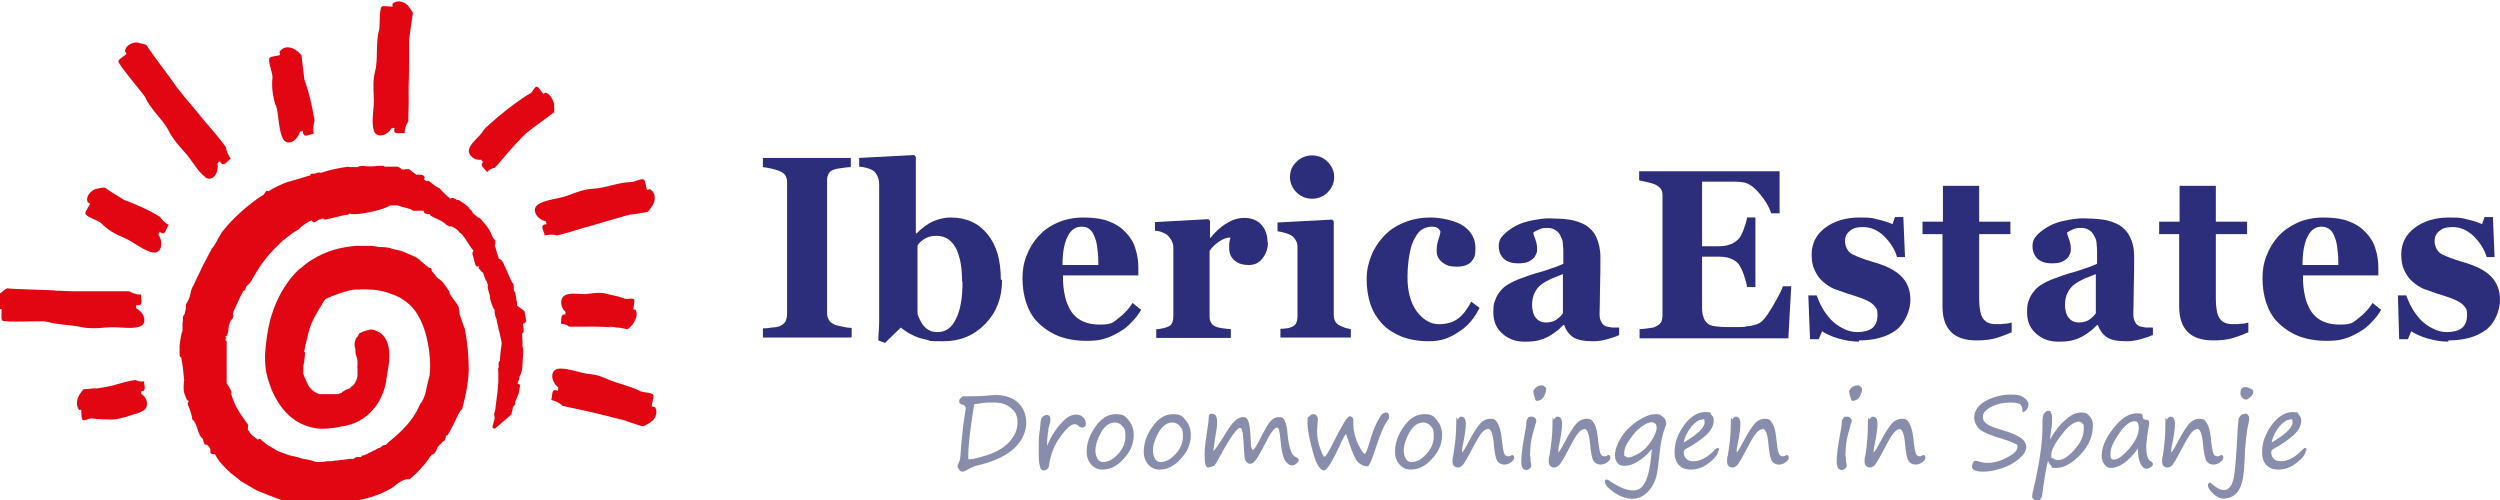 <?xml version="1.0" encoding="UTF-8"?>
<svg id="Laag_1" data-name="Laag 1" xmlns="http://www.w3.org/2000/svg" version="1.1" viewBox="0 0 600 120">
  <defs>
    <style>
      .cls-1 {
        fill: #2c2d7b;
      }

      .cls-1, .cls-2, .cls-3 {
        stroke-width: 0px;
      }

      .cls-2 {
        fill: #898dac;
      }

      .cls-3 {
        fill: #e20613;
      }
    </style>
  </defs>
  <path class="cls-1" d="M204.2,81h-21.1v-2.2c.5,0,1.2,0,2.1-.2.9,0,1.6-.2,1.9-.3.7-.3,1.1-.7,1.4-1.1.2-.5.4-1,.4-1.8v-31.7c0-.6-.1-.9-.3-1.4s-.7-.9-1.4-1.2c-.4-.2-1.1-.4-1.9-.6-.8-.2-1.6-.3-2.2-.4v-2.2h21.1v2.2c-.5,0-1.2.1-2,.2-.8.1-1.5.2-2,.4-.7.2-1.2.6-1.4,1.1-.2.5-.3.8-.3,1.5v31.7c0,.7.1,1.3.4,1.7.2.5.7.9,1.4,1.2.4.2,1,.3,1.9.5.9.2,1.6.3,2.2.3v2.2Z"/>
  <path class="cls-1" d="M240.5,67.2c0,4.2-1.3,7.7-4,10.5-2.7,2.8-6,4.2-10.1,4.2s-2.9-.1-4.1-.4c-1.1-.2-2.1-.5-2.9-.9-.8-.4-1.5-.7-2-1.1-.5-.3-.9-.6-1.2-.9l-3.8,3.7-1.6-.6c0-1.4.2-2.9.2-4.5,0-1.6,0-3.8,0-6.5v-26.4c0-.7-.1-1.4-.4-2-.3-.6-.6-1.1-1.1-1.4-.3-.2-.8-.4-1.5-.6-.7-.2-1.3-.3-1.8-.3v-2.1l13.2-.7.4.5v18.3h.2c1.3-1.3,2.6-2.3,4-2.9,1.4-.6,2.8-.9,4.1-.9,3.8,0,6.7,1.3,8.9,4,2.2,2.7,3.2,6.3,3.2,10.9ZM230.9,67.5c0-1.4-.1-2.8-.3-4.1-.2-1.3-.6-2.5-1-3.5-.5-1-1.1-1.8-1.9-2.4-.8-.6-1.8-.9-2.9-.9s-2,.2-2.7.6c-.7.4-1.4.9-1.9,1.7v16.4c.1.4.3.9.6,1.5.3.6.6,1.1.9,1.4.4.5.9.9,1.4,1.1.5.3,1.2.4,2,.4,1.8,0,3.3-1,4.3-3.1,1.1-2.1,1.6-5.1,1.6-8.9Z"/>
  <path class="cls-1" d="M273.9,74.3c-.6,1.1-1.4,2.1-2.3,3-.9,1-1.9,1.8-3,2.4-1.2.7-2.4,1.3-3.6,1.6-1.2.4-2.6.5-4.2.5-2.6,0-4.9-.4-6.9-1.2-1.9-.8-3.5-1.9-4.8-3.2-1.3-1.3-2.2-2.9-2.8-4.7-.6-1.8-.9-3.8-.9-5.9s.3-3.8,1-5.5c.7-1.8,1.6-3.3,2.9-4.7,1.2-1.3,2.7-2.4,4.6-3.2,1.8-.8,3.9-1.2,6.2-1.2s4.6.3,6.2,1c1.6.6,2.9,1.5,4,2.7,1,1.1,1.8,2.3,2.2,3.8.5,1.5.7,3,.7,4.6v1.8h-18.1c0,3.9.7,6.8,2.1,8.8,1.4,2,3.7,3,6.7,3s3.2-.5,4.5-1.5c1.3-1,2.5-2.2,3.4-3.7l2,1.6ZM263.6,63.5c0-1.1,0-2.3-.2-3.5-.1-1.2-.3-2.2-.6-2.9-.3-.9-.7-1.6-1.2-2-.5-.5-1.2-.7-2-.7-1.4,0-2.5.7-3.3,2.2-.8,1.5-1.3,3.8-1.3,7h8.6Z"/>
  <path class="cls-1" d="M304.3,58.2c0,1.4-.4,2.7-1.3,3.8-.8,1.1-1.9,1.6-3.3,1.6s-2.4-.3-3.3-1c-.9-.7-1.4-1.7-1.4-3.1s0-1.2.1-1.5c0-.4.2-.7.2-1-.8,0-1.7.3-2.6.9-.9.6-1.7,1.3-2.4,2.3v15.5c0,.7,0,1.2.3,1.6.2.4.5.8,1,1,.4.2,1,.4,1.9.5.9.1,1.5.2,1.9.2v2.1h-17.9v-2.1c.4,0,.9,0,1.4-.2.5,0,.8-.2,1.2-.3.6-.2,1-.5,1.2-1,.2-.4.3-1,.3-1.7v-16.4c0-.7-.2-1.3-.5-1.8-.3-.5-.7-1-1.1-1.3-.3-.2-.7-.4-1.2-.6-.5-.2-1-.3-1.6-.3v-2.1l12.8-.7.4.4v4.1h.1c1.2-1.5,2.5-2.7,3.9-3.5,1.4-.9,2.8-1.3,4.3-1.3s3,.5,4,1.6c1,1.1,1.5,2.5,1.5,4.2Z"/>
  <path class="cls-1" d="M324.2,81h-16.9v-2.1c.5,0,.9,0,1.4-.1.4,0,.8-.1,1.2-.3.6-.2,1-.5,1.2-1,.2-.4.3-1,.3-1.7v-16.4c0-.7-.1-1.2-.4-1.7-.3-.5-.6-.9-1.1-1.2-.3-.2-.8-.4-1.5-.6-.6-.2-1.2-.3-1.8-.4v-2.1l13.1-.7.4.4v22.4c0,.7.1,1.2.4,1.7.3.5.7.8,1.2,1,.4.2.7.3,1.2.5.4.1.9.2,1.3.3v2.1ZM320.2,42.5c0,1.4-.5,2.6-1.6,3.7-1,1-2.3,1.5-3.7,1.5s-2.7-.5-3.7-1.5c-1-1-1.6-2.2-1.6-3.7s.5-2.7,1.6-3.7c1-1,2.3-1.5,3.7-1.5s2.7.5,3.7,1.5c1,1,1.6,2.2,1.6,3.7Z"/>
  <path class="cls-1" d="M343,81.9c-2.5,0-4.7-.4-6.6-1.1-1.9-.8-3.5-1.8-4.7-3.1-1.2-1.3-2.2-2.9-2.8-4.7-.6-1.8-.9-3.8-.9-6s.4-3.8,1.1-5.6c.7-1.8,1.7-3.3,3-4.7,1.3-1.4,2.9-2.5,4.9-3.3,1.9-.8,4.1-1.2,6.4-1.2s5.9.7,7.8,2c1.9,1.3,2.9,3.1,2.9,5.3s-.3,2.4-1,3.3c-.7.8-1.9,1.2-3.5,1.2s-2.5-.3-3.4-1c-.9-.7-1.4-1.6-1.4-2.7s.1-1.8.4-2.7c.3-.9.5-1.6.5-2.1-.2-.3-.4-.6-.7-.8-.3-.2-.8-.3-1.4-.3s-1.5.2-2.2.6c-.7.4-1.3,1.1-1.8,2.1-.6.9-1,2.2-1.3,3.8-.3,1.6-.5,3.5-.5,5.7,0,3.3.7,6,2.2,8.1,1.5,2,3.3,3.1,5.3,3.1s3.6-.5,4.7-1.4c1.2-.9,2.2-2.3,3.1-4l2,1.5c-.6,1.1-1.2,2.2-2,3.1-.8,1-1.7,1.8-2.8,2.5-1.1.8-2.3,1.4-3.4,1.8-1.2.4-2.5.6-4,.6Z"/>
  <path class="cls-1" d="M388.6,80.4c-.8.4-1.7.7-2.8,1-1.1.3-2.2.5-3.4.5-2.2,0-3.8-.3-4.9-1-1-.7-1.7-1.7-2.1-2.9h-.2c-.6.6-1.2,1.2-1.8,1.6-.6.5-1.2.8-1.8,1.2-.8.4-1.6.7-2.4.9-.8.2-1.9.3-3.3.3-2.1,0-3.8-.6-5.3-1.9-1.5-1.3-2.2-3-2.2-5.1s.2-2.3.5-3.1c.3-.9.8-1.6,1.4-2.3.5-.6,1.2-1.1,1.9-1.5.7-.4,1.5-.8,2.3-1.1,1.6-.6,3.5-1.3,5.8-1.9,2.2-.7,3.9-1.3,4.9-1.8v-2.7c0-.5,0-1.1-.1-1.9,0-.8-.2-1.4-.5-1.9-.2-.6-.6-1.1-1.2-1.5-.5-.4-1.2-.6-2.1-.6s-1.4.1-2,.4c-.5.2-1,.5-1.3.7,0,.4.2.9.5,1.7.3.8.4,1.5.4,2.2s0,.7-.2,1.2c-.2.5-.4.9-.7,1.1-.4.4-.9.7-1.4.9-.5.2-1.3.3-2.3.3-1.5,0-2.6-.4-3.4-1.1-.8-.8-1.2-1.8-1.2-3s.4-2,1.2-2.8c.8-.8,1.8-1.5,2.9-2.1,1.1-.6,2.4-1,3.9-1.3,1.5-.3,2.8-.5,4.1-.5s3.3.1,4.8.3c1.4.2,2.8.7,3.9,1.3,1.1.7,2,1.6,2.6,2.9.6,1.3,1,2.9,1,4.9s0,4.6-.1,7.6c0,2.9-.1,4.8-.1,5.8s.1,1.5.4,2c.2.5.6.9,1.1,1.1.3.1.8.2,1.4.3.7,0,1.2,0,1.8,0v2.1ZM375.3,65.7c-1,.4-2,.8-3,1.2-1,.5-1.8.9-2.4,1.4-.7.5-1.2,1.2-1.6,2-.4.8-.6,1.8-.6,2.9s.3,2.5,1,3.2c.6.7,1.4,1,2.3,1s1.8-.2,2.4-.6c.6-.4,1.2-.9,1.7-1.6v-9.6Z"/>
  <path class="cls-1" d="M427.1,51.2h-2c-.5-1.5-1.4-3.1-2.7-4.6-1.3-1.6-2.5-2.5-3.8-2.8-.5-.1-1.3-.2-2.2-.2-1,0-1.7,0-2.4,0h-5.5v15.5h3.9c1,0,1.9-.1,2.7-.4.8-.2,1.5-.7,2.2-1.4.4-.4.8-1.2,1.2-2.3.4-1.1.7-2,.8-2.8h2v16.7h-2c-.1-.8-.4-1.8-.8-3-.4-1.2-.9-2-1.2-2.5-.6-.7-1.3-1.1-2.1-1.4-.8-.3-1.7-.4-2.8-.4h-3.9v11.5c0,1.2,0,2.2.3,2.9.2.7.5,1.2,1,1.6.4.4,1.1.6,1.8.7.8.1,1.8.2,3.2.2s1.4,0,2.2,0c.9,0,1.6,0,2.3-.2.7,0,1.5-.2,2.1-.4.7-.2,1.1-.5,1.5-.8.9-.9,1.8-2.3,2.9-4.2,1.1-1.9,1.8-3.3,2.1-4.2h2l-.7,12.5h-35.7v-2.2c.5,0,1.2-.1,2-.2.9-.1,1.5-.2,1.8-.4.7-.3,1.1-.7,1.4-1.1.2-.5.3-1.1.3-1.8v-28.3c0-.7,0-1.2-.3-1.7-.2-.4-.7-.8-1.4-1.2-.5-.2-1.1-.4-2-.6-.8-.2-1.5-.3-1.9-.4v-2.2h33.7v10.2Z"/>
  <path class="cls-1" d="M446.2,82c-1.7,0-3.4-.3-5.1-.8-1.7-.5-2.9-1.1-3.8-1.7l-.8,1.9h-2.1l-.4-10.5h2c.3.8.7,1.8,1.3,2.9.6,1.1,1.3,2,2.1,2.9.8.8,1.8,1.6,2.9,2.1,1.1.6,2.2.9,3.5.9s2.8-.3,3.6-1c.8-.7,1.2-1.7,1.2-3.1s-.2-1.4-.5-1.9c-.4-.5-.8-.9-1.5-1.3-.7-.4-1.5-.7-2.3-1-.8-.3-1.9-.6-3.1-1-1.2-.4-2.3-.8-3.1-1.1-.9-.4-1.8-1-2.7-1.8-.8-.7-1.4-1.6-1.9-2.7-.5-1-.7-2.3-.7-3.7,0-2.7,1.1-4.8,3.2-6.4,2.1-1.6,4.9-2.5,8.3-2.5s3.1.2,4.5.5c1.4.3,2.5.7,3.4,1.1l.6-1.7h2l.4,9.6h-1.9c-.6-2-1.7-3.6-3.2-5.1-1.5-1.4-3.2-2.1-4.9-2.1s-2.5.3-3.2.9c-.8.6-1.2,1.4-1.2,2.5s.6,2.5,1.7,3.1c1.2.6,2.8,1.2,4.8,1.8,3.2.9,5.5,2,7,3.5,1.5,1.5,2.2,3.4,2.2,5.7s-1.2,5.5-3.4,7.2c-2.3,1.7-5.3,2.5-9,2.5Z"/>
  <path class="cls-1" d="M482.9,79.7c-1.1.5-2.4,1-3.7,1.4-1.3.4-2.9.6-4.8.6-2.8,0-4.9-.7-6.2-2.1-1.4-1.4-2-3.5-2-6.1v-17.3h-4.8v-3h4.9v-8.6h8.7v8.6h7.5v3h-7.5v15.5c0,2.2.3,3.8.9,4.7.6.9,1.6,1.4,3.1,1.4s1.2,0,2-.1c.9,0,1.5-.2,1.8-.3v2.4Z"/>
  <path class="cls-1" d="M516.6,80.4c-.8.4-1.7.7-2.8,1-1.1.3-2.2.5-3.4.5-2.2,0-3.8-.3-4.8-1-1-.7-1.7-1.7-2.1-2.9h-.2c-.6.6-1.2,1.2-1.8,1.6-.6.5-1.2.8-1.8,1.2-.8.4-1.6.7-2.4.9-.8.2-1.9.3-3.3.3-2.1,0-3.8-.6-5.3-1.9-1.5-1.3-2.2-3-2.2-5.1s.2-2.3.5-3.1c.3-.9.8-1.6,1.4-2.3.5-.6,1.2-1.1,1.9-1.5.7-.4,1.5-.8,2.3-1.1,1.6-.6,3.5-1.3,5.8-1.9,2.2-.7,3.9-1.3,4.9-1.8v-2.7c0-.5,0-1.1-.1-1.9,0-.8-.2-1.4-.5-1.9-.3-.6-.6-1.1-1.2-1.5-.5-.4-1.2-.6-2.1-.6s-1.4.1-2,.4c-.5.2-1,.5-1.3.7,0,.4.2.9.5,1.7.3.8.4,1.5.4,2.2s0,.7-.2,1.2c-.2.5-.4.9-.7,1.1-.4.4-.9.7-1.4.9-.5.2-1.3.3-2.3.3-1.5,0-2.6-.4-3.4-1.1-.8-.8-1.2-1.8-1.2-3s.4-2,1.2-2.8c.8-.8,1.8-1.5,2.9-2.1,1.1-.6,2.4-1,3.9-1.3,1.5-.3,2.8-.5,4.1-.5s3.3.1,4.8.3c1.4.2,2.8.7,3.9,1.3,1.1.7,2,1.6,2.6,2.9.7,1.3,1,2.9,1,4.9s0,4.6-.1,7.6c0,2.9-.1,4.8-.1,5.8s.1,1.5.4,2c.2.5.6.9,1.1,1.1.3.1.8.2,1.4.3.7,0,1.2,0,1.8,0v2.1ZM503.2,65.7c-1,.4-2,.8-3,1.2-1,.5-1.8.9-2.4,1.4-.7.5-1.2,1.2-1.6,2-.4.8-.6,1.8-.6,2.9s.3,2.5,1,3.2c.6.7,1.4,1,2.3,1s1.8-.2,2.4-.6c.6-.4,1.2-.9,1.7-1.6v-9.6Z"/>
  <path class="cls-1" d="M539.7,79.7c-1.1.5-2.4,1-3.7,1.4-1.3.4-2.9.6-4.8.6-2.8,0-4.9-.7-6.2-2.1-1.4-1.4-2-3.5-2-6.1v-17.3h-4.8v-3h4.9v-8.6h8.7v8.6h7.5v3h-7.5v15.5c0,2.2.3,3.8.9,4.7.6.9,1.6,1.4,3.1,1.4s1.2,0,2-.1c.9,0,1.5-.2,1.8-.3v2.4Z"/>
  <path class="cls-1" d="M571.5,74.3c-.6,1.1-1.4,2.1-2.3,3-.9,1-1.9,1.8-3,2.4-1.2.7-2.4,1.3-3.6,1.6-1.2.4-2.6.5-4.2.5-2.6,0-4.9-.4-6.9-1.2-1.9-.8-3.5-1.9-4.8-3.2-1.3-1.3-2.2-2.9-2.8-4.7-.6-1.8-.9-3.8-.9-5.9s.3-3.8,1-5.5c.7-1.8,1.6-3.3,2.9-4.7,1.2-1.3,2.8-2.4,4.6-3.2,1.8-.8,3.9-1.2,6.2-1.2s4.6.3,6.2,1c1.6.6,2.9,1.5,4,2.7,1,1.1,1.8,2.3,2.2,3.8.5,1.5.7,3,.7,4.6v1.8h-18.1c0,3.9.7,6.8,2.1,8.8,1.4,2,3.7,3,6.7,3s3.2-.5,4.5-1.5c1.3-1,2.5-2.2,3.4-3.7l2,1.6ZM561.2,63.5c0-1.1,0-2.3-.2-3.5-.1-1.2-.3-2.2-.6-2.9-.3-.9-.7-1.6-1.2-2s-1.2-.7-2-.7c-1.4,0-2.5.7-3.3,2.2-.8,1.5-1.3,3.8-1.3,7h8.6Z"/>
  <path class="cls-1" d="M587.6,82c-1.7,0-3.4-.3-5.1-.8-1.7-.5-2.9-1.1-3.8-1.7l-.8,1.9h-2.1l-.3-10.5h2c.3.8.7,1.8,1.3,2.9.6,1.1,1.3,2,2.1,2.9.8.8,1.8,1.6,2.9,2.1,1.1.6,2.2.9,3.5.9s2.8-.3,3.6-1c.8-.7,1.2-1.7,1.2-3.1s-.2-1.4-.5-1.9c-.4-.5-.8-.9-1.5-1.3-.7-.4-1.5-.7-2.3-1-.8-.3-1.9-.6-3.1-1-1.2-.4-2.3-.8-3.1-1.1-.9-.4-1.8-1-2.7-1.8-.8-.7-1.4-1.6-1.9-2.7-.5-1-.7-2.3-.7-3.7,0-2.7,1.1-4.8,3.2-6.4,2.1-1.6,4.9-2.5,8.3-2.5s3.1.2,4.5.5c1.4.3,2.5.7,3.4,1.1l.6-1.7h2l.4,9.6h-1.9c-.6-2-1.7-3.6-3.2-5.1-1.5-1.4-3.2-2.1-4.9-2.1s-2.5.3-3.2.9c-.8.6-1.2,1.4-1.2,2.5s.6,2.5,1.7,3.1c1.2.6,2.8,1.2,4.8,1.8,3.2.9,5.5,2,7,3.5,1.5,1.5,2.2,3.4,2.2,5.7s-1.1,5.5-3.4,7.2c-2.3,1.7-5.3,2.5-9,2.5Z"/>
  <g>
    <path class="cls-3" d="M124.3,73.5c0,0-.1,0-.2-.1,0-.5,0-1.1-.2-1.5,0-.3,0-.6-.2-1.2v-.4c-.3-.4-.4-.7-.4-.8,0,0,0-.2,0-.4,0-.1,0-.3,0-.5,0-.2-.1-.4-.2-.6,0,0-.1-.2-.2-.2-.2-.4-.9-1.9-1.3-2.9-.4-.9-.7-1.6-.9-2-.4-.6-.7-.7-1-.8,0-.1-.2-.8-.4-1.3-.2-.8-.4-1.5-.6-2,.1,0,.2-.2.2-.4,0,0,0-.1,0-.2,0,0,0,0,0,0,0,0,0-.1,0-.2,0,0,0-.1,0-.2,0,0,0-.1-.1-.2-.5-.5-.6-.7-.8-1.2-.2-.5-.4-1.1-1.3-2.3-.3-.3-.5-.6-.8-.9-.4-.5-.7-1-1.2-1-.1-.1-.4-.4-.7-.6-.2-.2-.4-.3-.5-.4,0-.2-.2-.4-.4-.7-.1-.1-.3-.3-.5-.5,0-.2-.5-.7-2.5-2-.1,0-.3,0-.4,0-.5-.4-1.2-.7-1.6-.3-.9-.7-2.3-2.1-2.6-2.5,0,0,0,0-.2-.1-.8-.4-1.2-.7-1.5-1-.3-.2-.5-.4-.9-.7,0,0,0,0-.1,0-.3,0-.5,0-.6,0-.3-.2-.4-.3-.4-.3,0,0,0,0,0-.1,0-.1.2-.4,0-.7-.2-.3-.6-.4-1.5-.4-.1,0-.2,0-.3.1-.4-.3-.9-.7-1.3-1-.3-.2-.5-.4-.5-.4,0,0-.2,0-.3,0h-.3c-.3,0-.6,0-.7.1-.3,0-.5-.1-.6-.1-.1-.3-.4-.4-.9-.6-.6,0-1,0-1.4,0-.4,0-.9,0-1.7,0,0,0,0,0,0,0,0-.1-.2-.2-.3-.2-.2,0-.4,0-.5,0h-.5c-.3,0-.6,0-1,.1,0,0-.2,0-.3,0-.8.1-1.3,0-1.8,0-.7-.1-1.4-.2-2.1.2-.3,0-.7,0-1.1,0-.2,0-.6,0-.8,0,0,0,0,0,0,0-.1,0-.2-.1-.4-.1-.6.1-1.2.2-1.8.3-1.6.3-3,.6-4.7,1.2-.2-.2-.6-.1-.9,0-.2.1-.6.2-1.2.2-.2,0-.3,0-.4.2,0,0,0,.1,0,.2l-.8.2c-.4.1-.9.3-1.3.4-.9.3-1.8.5-2.7.8-1,.2-2,.7-2.9,1.1-.9.4-1.7.9-2.4,1.3h0c0,0-.2-.1-.3-.1h0c-.1,0-.2,0-.3.2,0,0-.2.2-.3.4l-.2.3c-3.8,2.3-8,6.3-10.1,9.1-.2.3-.4.8-.7,1.2-.4.8-.9,1.7-1.5,2.5,0,0-.2.1-.2.2-.5.9-.9,1.8-1.4,2.7-.3.6-.6,1.1-.9,1.7-.3.7-.6,1.4-1,2.1-.4.8-.7,1.5-1.1,2.4-.2.2-.4.6-.7,1.8-.1,1-.7,2.1-1,2.5,0,0-.1.2-.1.3v.8c-.1.3-.1.6-.1.7,0,0,0,0,0,0,0,0,0,0-.1.1,0,.1,0,.2,0,.4h0c0,0-.4.6-.4.6,0,0-.1.2-.1.3s0,.3,0,.5c0,.3,0,.6-.1,1,0,.8,0,1.4,0,1.8-.4.8-.6,2.9-.7,3.6,0,.9,0,1.6,0,2.1,0,.2,0,.4.2.6,0,0,.1,0,.2.1.3,1.3.7,5.1.7,5.5,0,0-.3,1.6,0,3,.1.3.2.6.3.8.2.6.4,1.1.8,1.1,0,0,0,.1,0,.2,0,0-.1,0-.2.2-.1.2,0,.4,0,.5,0,0,0,0,0,.1.4.7,1,2.7,1,3.1,0,.2,0,.4.2.5.4.2.9,1.5,1.1,2.2.4,1.3.8,2,1.2,2.2l.4,1.2c0,.1.1.2.2.3.1,0,.2,0,.3,0,0,0,.4.1.8.7.3.5.2.6.2.7,0,.1,0,.3,0,.5,0,.2.2.3.4.4h.7c.6,1.3,1.5,2.3,2.5,3.3l.7.7c.5.5,1.1,1,1.7,1.4l1.5,1.2,3.6,2.1,2.5,1c1.1.5,2.2.8,3.2,1.2.6.2,1.2.3,1.8.6,2.8.4,6.3.4,9.8.3h.6c.4,0,.7-.2,1.1-.2.3,0,.6-.1.8-.2.5,0,1.1,0,1.7,0,4.1-.3,8.1-1.5,11.3-3.5,1.5-1.4,2.8-1.9,3.4-1.9.2,0,.4,0,.5,0,1.3-1,2.2-2,3-2.9.8-.8,1.5-1.8,2.3-3,0,0,0,0,.1,0,.1,0,.5,0,.9-.8.2-.4.4-.9.5-1.1.2-.2.5-.5.8-.8.2-.2.3-.4.5-.5.2,0,.3-.1.4-.3l.3-1.1c.2,0,.3,0,.4-.2.4-.6.8-1.4,1.2-2.2.2-.4.4-.8.6-1.2.4-.8,1-2.3,1.5-2.6,0,0,.1-.2.2-.3,0-.4.2-.8.3-1.3.5-2.1,1.1-4.7,1.2-7.9,0-3.2-.3-6.6-.9-9.7,0,0,0,0,0-.1-.2-.4-.4-1-.6-1.6l-.7-2c0-.2,0-.7-.2-1.6,0,0,0,0,0-.1-.3-.6-.7-1.2-1.2-1.8-.4-.5-.7-1-1-1.5,0-.1,0-.3,0-.4-.3-.3-.5-.7-.7-1-.2-.3-.3-.5-.5-.7-.4-.6-.9-1.1-1.6-1.5l-.7-.8s0,0,0-.1c-.3-.2-.5-.5-.6-.7,0,0-.1-.1-.2-.2,0-.1,0-.2,0-.4,0-.2-.3-.3-.4-.3,0,0,0,0-.1,0-.2,0-.5-.4-.7-.5l-.4-.3c-.6-.5-1.3-1.1-1.3-1.2,0,0-.3-.2-.8-.5-.5-.3-1.4-.6-2.4-1.1-.8-.4-1.6-.6-2.6-.8-.4-.1-.9-.2-1.4-.4-.6-.1-1.1-.2-1.7-.2h-.7c-.9-.2-1.8-.3-2.7-.3-1,0-2,0-2.9,0-3.9.3-7.3,1.3-10.4,3.2-1.1.6-2.1,1.5-3.1,2.3l-.4.3c-1,1-2.1,2.2-2.9,3.5-1.7,2.4-2.9,5.2-3.8,8.3-.7,2.7-1.1,5.5-1.3,8.7,0,3.5.4,5,1.5,8,.9,2.2,2.9,6.2,7,8.3,1.6.8,3.5,1.3,5.3,1.3,1.5,0,3-.2,4.3-.5.1,0,.2,0,.3-.1,0,0,.1,0,.1,0h.1c.3,0,.7,0,1-.2,2.7-.5,5.3-2.3,7-4.6,1.2-1.7,2.1-3.7,2.5-6.1,0-.5.2-1,.2-1.5.1-1,2.5-9.6-3.6-10.8-.5-.1-2.5.5-3,.9,0,0,0,0,0,0-.2,0-.3.7-.5.8-.4.2-.6,1.1-.7,1.6,0,.5,0,.9.2,1.3,0,.6,0,1.3.2,1.7.1.3.3.7.3,1.5,0,.2,0,.5,0,.8-.1.2,0,.5,0,.7v.2c0,0,0-1.6,0-1.5,0,.3,0,2,0,2.4,0,0,.2,1.3-.8,2.7l-.2.2c0,0-.2.2-.3.3-.2,0-.4.3-.5.5,0,0,0,.1,0,0-.2,0-.3.1-.5.2-.2,0-.5.1-.7.3-.1,0-.2.1-.3.2-.3,0-.4.3-.5.4,0,0,0,0,0,0h0s0,0,0,0c-.2,0-.4.1-.6.2-.1,0-.2.1-.3.1-.1,0-.4,0-.5,0-.3,0-.6,0-.8,0-.1,0-.3,0-.4,0-.1,0-.3,0-.5,0-.3,0-.6,0-1,0-.5,0-1,0-1.2,0-.7-.2-1.4-.6-2-1.2-.7-.7-.9-1.3-1.3-2.2-.2-.4-.4-.9-.6-1.5,0-.4,0-.8,0-1.3,0-.5,0,.6,0,0,0-.5,0-.9.2-1.4,0-.6.2-1.3.2-2.2,0-.1,0-.3-.2-.4.1-.5.2-1,.3-1.5.4-1.5.7-3.1,1.2-4.6.7-2,2.6-5,2.7-5.1.2-.4.6-1.1,1-1.5.1,0,.3-.1.7-.3,1.3-.5,3.9-1.6,6.1-1.9.3,0,.7,0,1,0,3-.2,6,.2,8,1.1,1.7.5,3.2,1.5,4.5,2.7,1.2,1.2,2.2,2.8,3,4.8.7,1.8,1.2,3.9,1.5,6.2.3,2.4.3,4.5.1,5.8-.1.3-.2.9-.5,2-.2.7-.3,1.4-.4,1.9-.3,1.1-.6,2.1-1.4,3,0,0,0,0,0,.1-.9,2-2.1,3.9-3.8,5.6-.4.5-.9.9-1.3,1.3-.3.3-.7.6-1,.9-.2.2-.5.4-.7.6-.5.4-1,.8-1.4,1.3-.1,0-.2,0-.3,0-.5.1-.7.3-.9.5,0,0-.1.1-.2.2,0,0-.1,0-.2,0-.2,0-.4.2-.6.3-.2,0-.3.2-.5.3h-.2c-.3.2-.6.4-.9.5-.2,0-.4.2-.6.3-.4.2-.8.4-1.1.4h0c-.1,0-.2,0-.3.1,0,0-.1.2-.1.3,0,0-.1,0-.2,0-.1,0-.3,0-.6,0,0,0,0,0,0,0-.1,0-.3,0-.4,0l-.8.5c-.5-.2-1.2,0-2,.1-.7.1-1.5.2-1.6.2,0,0-.1,0-.2,0-.4,0-1,.2-1.7.2h-.8c-.5.1-1,.2-1.6.2-.4,0-.8,0-1.2-.1h-.1c-.3-.2-.8-.3-1.7-.5-.8-.1-1.7-.3-2.4-.6-.3,0-.5-.1-.8-.2-.5,0-1-.2-1.4-.3l-2.4-.9c-.5-.2-.9-.5-1.4-.8-.3-.2-.6-.4-.9-.5-.5-.3-.9-.7-1.3-1-.2-.2-.5-.4-.7-.6,0,0-.2-.1-.4,0,0,0-.2,0-.2.2l-.2-.2c0-.1-.2-.2-.4-.3-.4-.3-1.2-.9-1.5-1.5,0,0,0,0,0-.1l-.3-.3c0-.2,0-.3,0-.5,0,0,0-.3,0-.3.1-.2.1-.4,0-.5l-.5-.7c-1.5-2.1-2.7-3.8-3.5-6.6h0c.3-.6-.8-2.2-1.1-2.6,0-.4,0-1.8,0-2.6,0-.3,0-5.3,0-7.3,0-.1,0-.2-.1-.3,0,0-.1-.1-.2-.1,0,0,0,0,0,0,0-.3.1-.5.2-.8l-.4-.2h.5c.2-.5.4-1,.5-2.3,0,0,0-.5.5-1.5.4-.3.7-.9.6-1.2,0,0,0-.2-.1-.3,0-.2,0-.3.1-.4,0-.2.1-.3.2-.6.3-.6.7-1.4,1.1-2.4l1.1-2.2c.2,0,.4-.1.5-.4.1-.6.3-.8.6-1,.3-.3.7-.6,1.1-1.5.4-.7.8-1.3,1.2-2,.3-.5.6-1,.9-1.4.3-.4.7-.9,1-1.3.5-.7,1.1-1.4,1.7-2,.3-.3.7-.7,1-1,.7-.7,1.3-1.4,2.1-1.9.2-.2.5-.4.7-.6.8-.6,1.6-1.2,2.4-1.6,0,0,.1,0,.2-.1.3-.4.7-.8,1.4-1.2l.3-.2c.2-.1.4-.3.6-.4l.7-.3.2.3c.1.2.4.2.6.1l1-.6h0c.1,0,.4,0,.5-.2.1,0,.3,0,.4-.1,0,0,0,0,.1,0,0,0,0,0,0,0,0,.2.3.3.5.3l2.6-.6c.9-.2,1.9-.5,2.2-.5,0,0,0,0,0,0,.6,0,.9-.2,1.1-.4,0,0,0,0,0,0,0,0,0,0,0,0,0,.1.2.2.4.2.3,0,.7,0,1,0,3-.2,7.2-1.3,8.2-2.1.4,0,.7,0,1,0h.5c.1,0,.2,0,.4,0,.7.3,1.5.5,2,.6.8.2,1.3.4,1.5.6,0,0,.2.1.3.1s.1,0,.1,0c.2,0,.3,0,.5,0,.5,0,1.2-.1,1.8,0,0,0,0,0,0,0,0,0,0,.2,0,.2,0,.3.3.4.8.6.1,0,.3,0,.5,0h0c0,0,.1,0,.2,0,0,0,0,0,0,.1,0,.1.1.2.2.3.9.5,1.3.7,1.4.7.8.4,1.2.5,2.2,1.3,0,.2.3.3.4.3.1,0,.2,0,.3.2.1.1.3.1.4,0,.3,0,1.2.4,2,1.2,0,0,0,0,0,0,0,.2.1.3.3.4.6.2,1.5,1.8,2.1,2.7.5.8.8,1.2,1,1.4,0,0,0,0,.2.2-.1,0-.2.1-.2.2-.1.2-.2.4-.1.5,0,0,0,.1,0,.2.1.2.3.9.4,1.4.2.8.3,1.1.4,1.3.2.3.7.2.8,0,0,0,0,0,0,.1,0,0-.2.2-.1.4,0,.1,0,.2.2.3.4.6.7.8.9.9,0,0,0,0,0,0,0,0,0,.1,0,.2,0,0,0,0,0,0h0s0,0,0,0c0,0,0,0,0,0,.1.4.3.8.5,1.3,0,.2.2.4.3.5.2.6.3.9.3,1,0,0,0,0,0,0-.1.2-.2.3.5,2.6-.1.3,0,.7.6,2.4.2.5.3.7.5.8,0,.1,0,.3,0,.4,0,.5.1,1.1.5,2,0,.6.4,1.7.4,1.9,0,.4.2.9.3,1.3.2,1,.5,2,.5,2.6,0,0,0,0,0,.1,0,0,0,0,0,0-.3,1.9-.4,3.2-.4,4-.3.1-.4.4-.3,1.6-.2.2-.2.6-.1.9,0,.8,0,2.6,0,2.6-.1,1.7-.3,3.4-.5,4.7-.1.8-.2,1.5-.2,1.8,0,0-.1.5-.3,1.1,0,.4,0,.5.1.7,0,0,0,.1,0,.6-.2.7-.3,1.1-.5,1.7,0,.2,0,.4.2.5.2.1.4.1.5,0l3.8-3.3c0,0,.1-.1.1-.2v-.2c.2-.7.3-1.1.3-1.4l.5-.6c.1-.1.1-.4,0-.5,0,0,.1-.4.3-.7.2-.5.6-1.4.6-1.5,0,0,0,0,0-.1l.3-1.6c0-.1,0-.2,0-.3-.1-.2-.4-.3-.6-.3.1-.4.3-.8.4-1.1v-.4c.4-.7.8-1.7.8-3.2,0-.8.4-3.5,0-4.3,0-.3,0-.6,0-1,0-.7-.1-1.5-.1-2.1.1,0,.3-.1.3-.2.2-.4,0-1.4-.1-2.1.2,0,.5-.2.6-.3.1-.1.2-.3.2-.4l-.4-2.2c0,0,0-.2-.1-.2Z"/>
    <path class="cls-3" d="M134.5,56.3c2.5-.6,5.1-1.5,7.7-2.3-1,.3-1.7.6-1.6.6-.2,0,7-2.1,9.8-2.9.3,0,.6-.1.9-.2-.1,0-.3,0-.4,0,.3,0,.6-.1.6,0,1.3-.2,2.5-.4,3.8-.6.5-.1,1.3-1.7,1.4-1.7,0-.2.2-.5.3-.7.3-1.1.2-2.4-1-3.1-.2,0-.7.2-.7.2-.2-.3-.4-2.4-.8-2.5-.6-.4-2.1.6-3.1.6-2.8,0-6.3,1.5-9.1,1.6-2,.1-3.9.8-5.7,1.5-2.5,1-5.6,1-7.5,2.3-1.7,1.2-.2,3.6,1.9,4,0,.2.2.6.2.7-2,.1-.5,1.7-.5,2.7.9-.2,1.9-.3,3,0,.2,0,.7-.2.9-.2Z"/>
    <path class="cls-3" d="M25.6,78.6c2.7-.3,5.7.5,7.9-.2,2-.7,1.2-3.4-.8-4.4,0-.2,0-.6,0-.8,2,.4,1-1.5,1.2-2.5-1,0-1.9-.2-2.9-.8-.2,0-.7,0-1,0-4.2,0-8.2,0-12.3,0-.1,0-.2,0-.3,0-1.3,0-2.7-.1-4-.2.3,0,.7,0,1,.1-.7,0-1.2,0-1.2-.1-1.3-.1-10.1-.3-11.4-.5-.5,0-1.7,1.3-1.8,1.2-.2.2-.3.4-.4.6-.5.9-.8,2.3.1,3.2.2,0,.7,0,.7,0,0,.4-.2,2.4.1,2.7.5.6,9.7,0,10.7.3,2.7.8,5.6.7,8.3,1.3,2,.4,3.9.3,5.9.1Z"/>
    <path class="cls-3" d="M49.3,42.6c1.8,1.1,3.3-1.2,2.9-3.4.1-.1.4-.4.6-.5.9,1.8,1.7-.2,2.6-.6-.6-.8-1-1.7-1.2-2.8-.1-.2-.4-.6-.6-.8-2.4-3.2-5.5-6.5-8.3-9.8,2.1,2.5,4.4,4.9,4.3,4.8.1.2-5.7-6.6-7.3-8.7-.1-.2-.2-.3-.3-.5,0,0,0,.1.1.2-.1-.2-.2-.3-.2-.3-.7-1.1-6.1-8.2-6.7-9.3-.3-.4-2-.5-2.1-.7-.3,0-.5,0-.7,0-1,.2-2.3.8-2.4,2.1.1.2.4.6.4.6-.2.3-2,1.3-2,1.8-.1.7,6,7.8,6.5,8.7,1,2.6,4.5,5.6,5.7,8.2.9,1.8,2.3,3.3,3.6,4.8,1.9,2,3.2,4.8,5.1,6.1ZM44.7,24s0,0,0-.1c0,0,0,0,0,.1Z"/>
    <path class="cls-3" d="M89.7,31.3c.6,2,3.3,1.3,4.3-.6.2,0,.6,0,.7,0-.5,2,1.4,1,2.4,1.3,0-1,.3-2,.9-2.9,0-.2,0-.7,0-1,.2-4,0-8.6,0-12.9,0,3.3.2,6.6.2,6.4,0,.2,0-8.8,0-11.4,0-.2,0-.4,0-.6,0,0,0,.2,0,.3,0-.2,0-.4,0-.4.2-1.3.6-4.9.9-6.2,0-.6-1.2-1.8-1.1-1.9-.2-.2-.4-.3-.6-.5-.9-.6-2.2-.9-3.2,0,0,.2,0,.7,0,.7-.4,0-2.3-.3-2.6,0-.6.5-.4,4.6-.6,5.6-.9,2.7-.2,7.2-1,10-.5,2-.4,4-.3,6,.2,2.8-.7,5.8,0,8Z"/>
    <path class="cls-3" d="M38.3,52c-.2-.1-.6-.4-.8-.5-5-2.8-8.1-3.5-8-3.7-1.1-.7-3.2-1.9-4.2-2.7-.5-.3-2.1.3-2.2.2-.2.1-.5.2-.7.3-.9.6-1.8,1.6-1.4,2.9.2.1.6.4.6.4-.1.4-1.3,2-1.1,2.4.1.7,3,1.6,3.7,2.2,2,2,3.6,2.7,5.4,3.5,2.5,1,4.8,3.2,7.1,3.6,2.1.3,2.6-2.4,1.3-4.3,0-.2.3-.5.3-.7,1.5,1.3,1.5-.9,2.2-1.6-.8-.5-1.6-1.1-2.2-2.1Z"/>
    <path class="cls-3" d="M66.2,25.1c.8,2.8.6,6,1.7,8.2,1.1,1.9,3.5.5,4.1-1.7.2,0,.5-.1.7-.2,0,2.1,1.6.7,2.6.7-.2-1-.1-2.1.2-3.2,0-.3-.1-.8-.2-1-1-6-2.4-9-2.3-9.1-.1-1.4-.5-3.9-.6-5.3,0-.6-1.6-1.5-1.5-1.6-.2-.1-.5-.2-.7-.3-1-.4-2.3-.4-3.1.8,0,.3.1.8.1.8-.3.2-2.3.3-2.5.7-.5.6.7,3.5.7,4.6-.3,3,.2,4.7.7,6.8Z"/>
    <path class="cls-3" d="M157.1,97.7c-.2,0-.7-.2-.7-.2,0-.4.6-2.3.4-2.7-.4-.7-2.2-.5-3.1-.9-2.5-1.3-5.4-1.8-7.9-2.9-1.9-.8-2-.9-4-1.2-2.7-.2-5.5-1.6-7.8-1.3-2.1.3-1.8,3.1,0,4.5,0,.2-.1.6-.1.8-1.8-.8-1.2,1.3-1.6,2.2.9.2,1.9.6,2.7,1.4.2,0,.7.2.9.2,5.5,1.2,9,1.9,14.4,3.5-1.1-.4-2.3-.7-3.5-1.1,1.9.5,3.6,1,3.6,1.1,1.2.4,2.5.8,3.7,1.2.5.1,1.9-.9,2-.9.2-.2.4-.4.6-.5.7-.8,1.2-2.1.5-3.2ZM142,98.8s0,0,0,0c0,0,0,0,0,0Z"/>
    <path class="cls-3" d="M150.4,79.1c.4,0,1.4-1.2,1.4-1.2.1-.2.3-.4.4-.6.5-.9.9-2.1.3-3h-.5c0-.3.4-2.2.2-2.4-.3-.5-1.6,0-2.2-.2-1.8-.7-2.6-.7-4.5-1.2-1.3-.4-2.8-.2-4.2,0-2,.3-4-.4-5.6.3-1.5.7-1.2,3.1,0,4,0,.2,0,.5,0,.7-1.3-.3-.9,1.4-1.1,2.2.7,0,1.4.2,2,.7.2,0,.5,0,.7,0,4,0,6.5-.1,10.4.2-.5,0-1.2-.1-1.8-.2,1,0,1.9.1,1.9.2.9,0,1.8.2,2.7.4Z"/>
    <path class="cls-3" d="M115.5,38.4c.1.1.3.4.5.5-1.1.8.4,1.6.9,2.4.5-.5,1-.9,1.8-1,.1-.1.3-.4.5-.5,2.7-3.1,4.2-5.1,7.1-7.8-.4.4-.9.8-1.3,1.2.7-.7,1.3-1.3,1.4-1.3.6-.6,5.8-4.3,6.5-4.9.3-.3,0-1.8.1-1.9,0-.2-.1-.5-.2-.7-.3-.9-1-2-2-2.2-.1.1-.3.4-.3.4-.3-.2-1.3-1.8-1.6-1.8-.6-.1-1,1.2-1.6,1.6-1.7.9-2.3,1.5-3.9,2.6-1.2.8-6.5,5.1-7.3,6.2-1,1.7-2.9,2.8-3.5,4.5-.5,1.6,1.5,3,3,2.6Z"/>
    <path class="cls-3" d="M33.9,94.6c0-.2,0-.5,0-.7,1.4,0,.6-1.5.7-2.4-.7.1-1.4.1-2.1-.3-.2,0-.5.1-.7.1-3.9.8-4.8,1.5-8.7,1.9.5,0,1.1-.1,1.7-.2-1,.2-1.8.3-1.9.2-.9,0-1.8.2-2.7.2-.4,0-1.1,1.4-1.2,1.4,0,.2-.2.4-.3.6-.3.9-.4,2.2.3,3,.2,0,.5-.1.5-.1,0,.3,0,2.2.3,2.4.4.5,1.5-.3,2.2-.3,1.9.3,2.7.2,4.6.3,1.4,0,2.8-.4,4.1-.8,1.9-.7,2.4-.5,3.9-1.5,1.3-1,.6-3.3-.8-3.9Z"/>
  </g>
  <g>
    <path class="cls-2" d="M231.7,97.8c0-.3-.2-.5-.5-.6-.7-.2-1-.4-1-.8s.1-.6.4-.9c.3-.3.5-.4.8-.4h1.7c.8,0,1.8,0,3.1-.1,1.3-.1,2.2-.2,2.8-.2,2.2,0,3.9.6,5.3,1.8,1.3,1.2,2,2.9,2,4.9s-.9,4.2-2.8,6c-1.9,1.8-4.6,3.1-8.1,4-1.4.3-2.3.7-2.8,1-.7.4-1.2.7-1.6.7s-.6-.2-.8-.5c-.2-.3-.4-.6-.4-.8s0-.3.2-.6c.2-.4.3-.7.4-1.1s.1-1,.2-2c0-.9.2-2.4.4-4.5.2-2.1.5-3.6.6-4.4.1-.8.2-1.3.2-1.6ZM233.8,97c-.9,5.7-1.4,9.7-1.4,12s0,.9.2,1.2c0,0,.2,0,.4,0,.5,0,1.8-.3,4-1,2.1-.7,3.9-1.7,5.2-3.1,1.3-1.4,2-3,2-4.7s-.5-2.6-1.6-3.5-2.4-1.3-4.1-1.3-2.3,0-3.7.3c-.3,0-.6,0-1,.1Z"/>
    <path class="cls-2" d="M251.1,107.4c0-.1.2-.3.3-.6.5-1.2,1-2.2,1.5-2.9.5-.7.9-1.4,1.5-2,.5-.6,1-1.1,1.5-1.5.4-.3.9-.6,1.2-.7.4-.1.7-.2,1.1-.2.7,0,1.3.2,1.7.6.4.4.7.9.7,1.5s0,.5-.2.7c-.2.2-.4.3-.7.3s-.6-.1-.9-.4c-.3-.3-.6-.4-.9-.4-.8,0-2,1-3.4,3-1.5,2-2.3,4.2-2.7,6.6,0,.6-.2,1-.5,1.2-.2.2-.5.3-.9.3s-.7-.3-.8-.9c-.2-.6-.3-1.6-.3-2.9s0-1.2,0-2.5c0-1.5.1-2.7.3-3.6,0-.1,0-.5.1-1.1,0-.6.1-1,.2-1.3,0-.2.3-.5.5-.7.3-.2.5-.3.8-.3s.5,0,.7.3c.1.2.2.4.2.6,0,.3,0,.7-.2,1.3-.2.6-.3,1.1-.3,1.3,0,.3,0,.5-.1.8,0,.3-.2,1.2-.2,2.7v.4s0,.3,0,.3Z"/>
    <path class="cls-2" d="M264.6,112.7c-1.1,0-2-.4-2.7-1.2-.7-.8-1.1-1.8-1.1-3.1,0-2,.7-4.1,2.1-6,1.4-2,3-3,4.9-3s2.3.5,3.1,1.5c.8,1,1.2,2.1,1.2,3.5,0,2.1-.8,4-2.4,5.7-1.6,1.8-3.3,2.6-5.1,2.6ZM262.9,108.1c0,.8.2,1.5.5,2,.3.5.8.8,1.3.8,1.2,0,2.4-.6,3.6-1.9,1.2-1.3,1.8-2.7,1.8-4.3s-.2-1.8-.7-2.4c-.5-.6-1.1-.9-1.8-.9-1.3,0-2.4.8-3.3,2.3-.9,1.6-1.4,3.1-1.4,4.5Z"/>
    <path class="cls-2" d="M278.3,112.7c-1.1,0-2-.4-2.7-1.2-.7-.8-1.1-1.8-1.1-3.1,0-2,.7-4.1,2.1-6,1.4-2,3-3,4.9-3s2.3.5,3.1,1.5c.8,1,1.2,2.1,1.2,3.5,0,2.1-.8,4-2.4,5.7-1.6,1.8-3.3,2.6-5.1,2.6ZM276.7,108.1c0,.8.2,1.5.5,2,.3.5.8.8,1.3.8,1.2,0,2.4-.6,3.6-1.9,1.2-1.3,1.8-2.7,1.8-4.3s-.2-1.8-.7-2.4c-.5-.6-1.1-.9-1.8-.9-1.3,0-2.4.8-3.3,2.3-.9,1.6-1.4,3.1-1.4,4.5Z"/>
    <path class="cls-2" d="M297.6,102.7c-.7,0-2.3,2.2-4.7,6.6-.8,1.5-1.3,2.3-1.4,2.4-.1.1-.4.2-.7.3-.4.1-.7.2-.9.2-.5,0-.8-1-.8-3.1s.3-3.3.7-6.3c.2-1.2.3-2.1.3-2.7s.2-.8.7-.8c.9,0,1.3.6,1.3,1.9s-.1,1.8-.4,3.5c-.3,2-.5,3.2-.5,3.6.5-.5,1.2-1.5,2.2-3.1,1.3-2.2,2.3-3.6,3-4.2.6-.6,1.3-.9,2-.9s.9.3,1.2,1c.3.7.5,2.3.6,4.9,0,.7,0,1.1.2,1.5.1.3.2.5.2.5.4,0,1.2-1.3,2.4-3.8.7-1.3,1.3-2.4,1.9-3.1s1.3-1,2.1-1,1.1.3,1.4,1c.3.7.5,1.6.6,2.9.1,1.3.3,2.5.6,3.6.3,1.1.7,1.8,1.4,2.1.5.2.7.5.7.7s-.2.6-.6.9c-.4.3-.7.4-1,.4-.6,0-1.2-.4-1.7-1.2-.5-.8-.9-2.5-1.1-5-.1-1-.2-1.8-.3-2.2-.1-.4-.3-.7-.5-.7-.3,0-.7.3-1.2,1-.5.6-1.2,1.9-2.2,3.9-.8,1.5-1.4,2.5-1.8,3-.4.5-.8.8-1.2.8s-.6-.1-.9-.4c-.3-.3-.4-.6-.5-1,0-.4-.1-1.3-.2-2.8-.1-2.5-.3-4-.7-4.4Z"/>
    <path class="cls-2" d="M323.1,104.2c-.2,0-.8.9-1.6,2.8-.7,1.5-1.4,2.9-2.1,4.1-.7,1.2-1.3,1.8-1.6,1.8-1,0-1.9-1.5-2.7-4.4-.8-2.9-1.3-5.3-1.3-7.1s.1-1.1.4-1.4c.3-.4.6-.6,1-.6,0,0,.2,0,.3,0,.1,0,.3.1.5.4.2.3.3.5.3.7h0c0,.1,0,.5-.1,1.2,0,.5-.1,1.1-.1,1.9,0,1.2.2,2.5.7,3.9s.8,2.1,1.1,2.1,1-1.2,2.2-3.6c.8-1.5,1.3-2.6,1.7-3.2l.4-.7c.5-1,1.1-1.8,1.6-2.2.7,0,1,.4,1,1s0,.4,0,.5c0,.1,0,.3,0,.5,0,1.5.4,3,1.1,4.6.8,1.6,1.3,2.4,1.6,2.4s.6-.8,1.1-2.5c.7-2.3,1.3-4,1.9-5.1.6-1.1,1-1.8,1.3-2,.3-.2.6-.3.9-.3s.4,0,.5.3c.1.2.2.4.2.6,0,.3,0,.5-.1.6-1,1.3-1.9,3.3-2.8,6.1-.8,2.4-1.3,3.8-1.6,4.4-.3.6-.5.9-.7.9-1,0-1.7-.4-2.4-1.1-.6-.7-1.4-2.6-2.4-5.6-.1-.4-.2-.7-.3-.9Z"/>
    <path class="cls-2" d="M338.6,112.7c-1.1,0-2-.4-2.7-1.2-.7-.8-1.1-1.8-1.1-3.1,0-2,.7-4.1,2.1-6,1.4-2,3-3,4.9-3s2.3.5,3.1,1.5c.8,1,1.2,2.1,1.2,3.5,0,2.1-.8,4-2.4,5.7-1.6,1.8-3.3,2.6-5.1,2.6ZM336.9,108.1c0,.8.2,1.5.5,2,.3.5.8.8,1.3.8,1.2,0,2.4-.6,3.6-1.9,1.2-1.3,1.8-2.7,1.8-4.3s-.2-1.8-.7-2.4c-.5-.6-1.1-.9-1.8-.9-1.3,0-2.4.8-3.3,2.3-.9,1.6-1.4,3.1-1.4,4.5Z"/>
    <path class="cls-2" d="M357,103c-.4,0-.9.3-1.3.8-.5.5-1.2,1.7-2.2,3.6-1.3,2.5-2.2,4-2.5,4.3-.4.3-.7.5-1,.5-.9,0-1.4-.5-1.4-1.4s0-.9.2-1.6c.4-2.4.7-4.9.7-7.6s.1-.6.4-1c.3-.4.5-.6.7-.6.4,0,.7.1.9.4.2.3.3.8.3,1.5s-.2,2.4-.7,4.9c-.2.8-.2,1.3-.2,1.6s0,.2,0,.2c.1,0,.7-.9,1.7-2.8,1-1.9,1.9-3.3,2.6-4.1.7-.8,1.6-1.2,2.5-1.2s1.3.3,1.7,1c.4.7.8,1.8,1,3.6.2,2,.4,3.2.6,3.7.2.5.5.7.9.7s.6,0,.9-.3c0,0,.1,0,.1,0,.3,0,.5.2.5.6s-.2.7-.7,1.1c-.5.4-1,.6-1.7.6s-1.2-.3-1.6-.8c-.4-.5-.7-2-.9-4.3-.2-2.3-.7-3.5-1.4-3.5Z"/>
    <path class="cls-2" d="M367.3,109.5c0,.6,0,1.3.2,2,0,.1,0,.3,0,.4,0,.1-.1.3-.4.6-.3.2-.5.3-.8.3-.8,0-1.2-.7-1.2-2.1s.3-3.8.9-6.9c.2-1.1.3-1.8.3-2,0-.5,0-.9.3-1.3.2-.4.4-.5.8-.5s.7,0,1,.3c.2.2.3.4.3.6s0,.6-.2.9c-.6,2.1-1,3.6-1.1,4.5-.1.9-.2,2-.2,3.2ZM368.8,96.2c-.2,0-.3-.2-.4-.5,0-.1,0-.2-.1-.4-.2-.5-.3-1-.3-1.3s.2-.6.6-1c.4-.3.8-.5,1.3-.5s.5,0,.8.3c.3.2.4.4.4.5,0,.3,0,.7-.3,1.3-.2.6-.5,1-.9,1.3-.4.2-.7.3-1,.3Z"/>
    <path class="cls-2" d="M380.2,103c-.4,0-.9.3-1.3.8-.5.5-1.2,1.7-2.2,3.6-1.3,2.5-2.2,4-2.6,4.3-.4.3-.7.5-1,.5-.9,0-1.4-.5-1.4-1.4s0-.9.2-1.6c.4-2.4.7-4.9.7-7.6s.1-.6.4-1c.3-.4.5-.6.7-.6.4,0,.7.1.9.4.2.3.3.8.3,1.5s-.2,2.4-.7,4.9c-.2.8-.2,1.3-.2,1.6s0,.2,0,.2c.1,0,.7-.9,1.7-2.8,1-1.9,1.9-3.3,2.6-4.1s1.6-1.2,2.5-1.2,1.3.3,1.7,1c.5.7.8,1.8,1,3.6.2,2,.4,3.2.6,3.7s.5.7.9.7.6,0,.9-.3c0,0,.1,0,.1,0,.3,0,.5.2.5.6s-.2.7-.7,1.1c-.5.4-1,.6-1.7.6s-1.2-.3-1.6-.8c-.4-.5-.7-2-.9-4.3-.2-2.3-.7-3.5-1.4-3.5Z"/>
    <path class="cls-2" d="M396.6,107.8c0,0-.4.1-.8.7-.7.8-1.6,1.6-2.8,2.3-1.1.7-2.2,1-3.1,1s-1.3-.2-1.7-.7c-.4-.4-.6-1.1-.6-1.9,0-1.2.5-2.6,1.4-4.1.9-1.5,2.2-2.8,3.9-4,1.7-1.1,3.1-1.7,4.4-1.7s1.2.2,1.7.6c.1,0,.2.2.3.2.1.1.3.3.4.6.1.3.2.6.2.8s0,.3-.1.5c-.5,1.3-.8,2.4-1,3.3-.2.9-.4,2.3-.6,4.4-.2,1.8-.4,3.3-.6,4.2-.2,1-.6,1.9-1.2,2.9-.6.9-1.3,1.6-2.1,2.1-.8.5-1.6.7-2.5.7-1.5,0-2.9-.5-4.4-1.5-1.4-1-2.2-1.8-2.2-2.5s.1-.6.4-.6.6.2,1.3.7c1.9,1.2,3.5,1.9,5,1.9s2.3-.7,3-2.1c.7-1.4,1.1-3.5,1.4-6.2,0-.6.1-1.2.2-1.6ZM396.6,101.3c-.7,0-1.5.3-2.5,1-1,.7-2,1.7-2.9,3.1-1,1.3-1.4,2.5-1.4,3.4s0,.5.3.7c.2.2.4.3.6.3.7,0,1.6-.4,2.8-1.1,1.1-.7,2.1-1.7,2.9-3,.8-1.3,1.2-2.3,1.2-3s-.3-1.3-1-1.3Z"/>
    <path class="cls-2" d="M412.4,108.1c0,.8-.7,1.8-2.1,2.9-1.4,1.1-2.9,1.7-4.4,1.7s-2.3-.4-3-1.1c-.7-.8-1-1.8-1-3.1,0-2.3.8-4.4,2.3-6.5,1.5-2,3.2-3.1,5-3.1s1.1.2,1.5.6c.4.4.6.9.6,1.4,0,1.2-.6,2.4-1.8,3.5-1.2,1.1-2.8,2.2-4.8,3.3-.4.2-.6.5-.6.8,0,.7.2,1.2.6,1.6.4.4.9.6,1.7.6,1.7,0,3.4-.9,5.2-2.8.3-.3.5-.4.6-.4.3,0,.4.2.4.6ZM404.1,106.2c3.4-2,5-3.6,5-4.8s-.2-.7-.6-.7c-.7,0-1.5.5-2.5,1.6-.9,1.1-1.6,2.4-1.9,3.9Z"/>
    <path class="cls-2" d="M423,103c-.4,0-.9.3-1.4.8-.5.5-1.2,1.7-2.2,3.6-1.3,2.5-2.2,4-2.5,4.3-.4.3-.7.5-1,.5-.9,0-1.4-.5-1.4-1.4s0-.9.2-1.6c.4-2.4.7-4.9.7-7.6s.1-.6.4-1c.3-.4.5-.6.7-.6.4,0,.7.1.9.4.2.3.3.8.3,1.5s-.2,2.4-.7,4.9c-.2.8-.2,1.3-.2,1.6s0,.2,0,.2c.1,0,.7-.9,1.7-2.8,1-1.9,1.9-3.3,2.6-4.1s1.6-1.2,2.5-1.2,1.3.3,1.7,1c.5.7.8,1.8,1,3.6.2,2,.4,3.2.6,3.7.2.5.5.7.9.7s.6,0,.9-.3c0,0,.1,0,.1,0,.3,0,.5.2.5.6s-.2.7-.7,1.1c-.5.4-1,.6-1.7.6s-1.2-.3-1.6-.8c-.4-.5-.7-2-.9-4.3-.2-2.3-.7-3.5-1.4-3.5Z"/>
    <path class="cls-2" d="M443,109.5c0,.6,0,1.3.2,2,0,.1,0,.3,0,.4,0,.1-.1.3-.4.6-.3.2-.5.3-.8.3-.8,0-1.2-.7-1.2-2.1s.3-3.8.9-6.9c.2-1.1.3-1.8.3-2,0-.5,0-.9.3-1.3.2-.4.4-.5.8-.5s.7,0,1,.3c.2.2.3.4.3.6s0,.6-.2.9c-.6,2.1-1,3.6-1.1,4.5-.1.9-.2,2-.2,3.2ZM444.6,96.2c-.2,0-.3-.2-.4-.5,0-.1,0-.2-.1-.4-.2-.5-.3-1-.3-1.3s.2-.6.6-1c.4-.3.8-.5,1.3-.5s.5,0,.8.3c.3.2.4.4.4.5,0,.3,0,.7-.3,1.3-.2.6-.5,1-.9,1.3-.4.2-.7.3-1,.3Z"/>
    <path class="cls-2" d="M455.9,103c-.4,0-.9.3-1.3.8-.5.5-1.2,1.7-2.2,3.6-1.3,2.5-2.2,4-2.5,4.3-.4.3-.7.5-1,.5-.9,0-1.4-.5-1.4-1.4s0-.9.2-1.6c.4-2.4.6-4.9.6-7.6s.1-.6.4-1c.3-.4.5-.6.7-.6.4,0,.7.1.9.4.2.3.3.8.3,1.5s-.2,2.4-.7,4.9c-.2.8-.2,1.3-.2,1.6s0,.2,0,.2c.1,0,.7-.9,1.7-2.8,1-1.9,1.9-3.3,2.6-4.1.7-.8,1.6-1.2,2.5-1.2s1.3.3,1.7,1c.4.7.8,1.8,1,3.6.2,2,.4,3.2.6,3.7s.5.7.8.7.6,0,.9-.3c0,0,.1,0,.1,0,.3,0,.5.2.5.6s-.2.7-.7,1.1c-.5.4-1,.6-1.7.6s-1.2-.3-1.6-.8c-.4-.5-.7-2-.9-4.3-.2-2.3-.7-3.5-1.4-3.5Z"/>
    <path class="cls-2" d="M485.4,98.8c0-1.1-.3-1.7-.8-1.9-.5-.2-1.2-.3-2-.3-1.7,0-3.2.3-4.6,1-1.4.7-2.1,1.5-2.1,2.4s.3,1.2.9,1.7c.6.5,1.9,1,4,1.6,2,.6,3.4,1.2,4.2,1.8.8.6,1.3,1.3,1.3,2.2s-.6,1.8-1.7,2.8c-1.2,1-2.6,1.8-4.2,2.3-1.6.5-3,.8-4.2.8s-1.7-.1-2.2-.3c-.5-.2-.7-.5-.7-.9s0-.5.2-.9c.1-.3.3-.5.4-.5s.3,0,.5,0c.9.3,1.7.5,2.5.5,1.5,0,3.1-.4,4.8-1.3,1.7-.9,2.5-1.7,2.5-2.5s-.3-.6-.8-.9c-.5-.3-1.8-.8-3.9-1.4-2.6-.8-4.2-1.6-4.8-2.4-.6-.8-.9-1.6-.9-2.4,0-1.6,1-3,2.8-4,1.9-1,3.9-1.5,5.9-1.5s2.4.2,3.2.7c.7.5,1.1,1,1.1,1.5s0,.7-.3,1.2c-.2.5-.6.8-1.3.8Z"/>
    <path class="cls-2" d="M491.5,110.7c-.4,1.4-.7,3.4-1.1,6l-.3,2.2c0,.3-.2.6-.4.9-.2.3-.5.5-.7.5s-.5-.1-.8-.4c-.3-.2-.5-.5-.5-.6,0-.4.1-1,.3-1.8,1.4-5.9,2.2-11,2.2-15.4v-1c0-.9.1-1.5.4-1.9.3-.4.7-.6,1.1-.6s.4.1.5.4c.2.3.3.7.3,1.3s0,1.7-.2,2.8c-.2,1.4-.3,2.2-.3,2.4,1.2-2.1,2.4-3.7,3.8-4.8,1.3-1.2,2.5-1.7,3.7-1.7s1.5.3,2,.9c.6.6.8,1.3.8,2.2,0,2.6-1,4.9-3,7-2,2.1-3.9,3.2-5.8,3.2s-.8-.1-1.1-.4c-.3-.2-.6-.7-.9-1.3ZM498.9,101.2c-1.1,0-2.5,1-4.1,3.1-1.6,2.1-2.5,3.7-2.5,4.9s.2.6.5.8c.3.3.7.4,1.2.4,1.1,0,2.4-.8,3.9-2.5,1.5-1.7,2.2-3.3,2.2-4.9s-.1-1-.3-1.3c-.2-.3-.5-.5-.9-.5Z"/>
    <path class="cls-2" d="M513,107.8c-1.1,1.5-2.2,2.6-3.3,3.4-1.1.7-2.1,1.1-3,1.1s-1.1-.3-1.6-.8c-.4-.5-.7-1.2-.7-2,0-2.1.9-4.3,2.8-6.7,1.9-2.4,3.7-3.6,5.6-3.6s1.2.4,1.5,1.1c.1.3.3.4.5.4.6,0,1,.2,1,.7s0,.6-.1,1c-.4,2.3-.6,4-.6,4.9,0,1.9.4,3.1,1.1,3.4.3.2.5.4.5.7s-.2.5-.5.7c-.3.2-.7.4-1,.4-.6,0-1.1-.4-1.5-1.3-.4-.8-.6-2-.6-3.6ZM512.2,101.1c-1,0-2.3,1-3.6,2.9-1.4,2-2.1,3.6-2.1,4.9s.3,1.4.9,1.4c.9,0,2.1-.9,3.6-2.6,1.5-1.8,2.3-3.4,2.3-4.9s-.4-1.7-1.1-1.7Z"/>
    <path class="cls-2" d="M527.3,103c-.4,0-.9.3-1.3.8-.5.5-1.2,1.7-2.2,3.6-1.3,2.5-2.2,4-2.5,4.3-.4.3-.7.5-1,.5-.9,0-1.4-.5-1.4-1.4s0-.9.2-1.6c.4-2.4.6-4.9.6-7.6s.1-.6.4-1c.3-.4.5-.6.7-.6.4,0,.7.1.9.4.2.3.3.8.3,1.5s-.2,2.4-.7,4.9c-.2.8-.2,1.3-.2,1.6s0,.2,0,.2c.1,0,.7-.9,1.7-2.8,1-1.9,1.9-3.3,2.6-4.1.7-.8,1.6-1.2,2.5-1.2s1.3.3,1.7,1c.5.7.8,1.8,1,3.6.2,2,.4,3.2.6,3.7.2.5.5.7.9.7s.6,0,.9-.3c0,0,.1,0,.1,0,.3,0,.5.2.5.6s-.2.7-.7,1.1c-.5.4-1,.6-1.7.6s-1.2-.3-1.6-.8c-.4-.5-.7-2-.9-4.3-.2-2.3-.7-3.5-1.4-3.5Z"/>
    <path class="cls-2" d="M533.9,119.7c-.9,0-1.9-.4-2.7-1.2-.9-.8-1.3-1.5-1.3-2s0-.3.2-.5c.1-.2.2-.2.2-.2s.2,0,.4.2c1.2,1.1,2.2,1.6,3,1.6s1.2-.3,1.6-.9c.5-.6.8-1.7,1-3.3.2-1.6.4-4.1.6-7.6.1-2.5.2-4,.3-4.7,0-.7.3-1.1.6-1.4.3-.3.7-.4,1.1-.4s.4,0,.6.3c.2.2.3.4.3.6s0,.3,0,.6c-.6,2.5-1,5.8-1.1,9.8-.1,2.4-.3,4.2-.7,5.4-.3,1.2-.9,2.1-1.6,2.7-.7.6-1.5.9-2.3.9ZM538.7,92.9h0c.2,0,.6,0,1,.2.4.2.7.3.9.4.1.1.2.3.2.5,0,.5-.2.9-.7,1.3-.5.4-.8.6-1,.6-.4,0-.7-.2-1-.5-.3-.3-.4-.7-.4-1,0-.9.3-1.4,1-1.5Z"/>
    <path class="cls-2" d="M553.4,108.1c0,.8-.7,1.8-2.1,2.9-1.4,1.1-2.9,1.7-4.4,1.7s-2.3-.4-3-1.1c-.7-.8-1-1.8-1-3.1,0-2.3.8-4.4,2.3-6.5,1.5-2,3.2-3.1,5-3.1s1.1.2,1.5.6c.4.4.6.9.6,1.4,0,1.2-.6,2.4-1.8,3.5-1.2,1.1-2.8,2.2-4.8,3.3-.4.2-.6.5-.6.8,0,.7.2,1.2.6,1.6.4.4.9.6,1.7.6,1.7,0,3.4-.9,5.2-2.8.3-.3.5-.4.6-.4.3,0,.4.2.4.6ZM545.2,106.2c3.4-2,5-3.6,5-4.8s-.2-.7-.6-.7c-.7,0-1.5.5-2.5,1.6-.9,1.1-1.6,2.4-1.9,3.9Z"/>
  </g>
</svg>